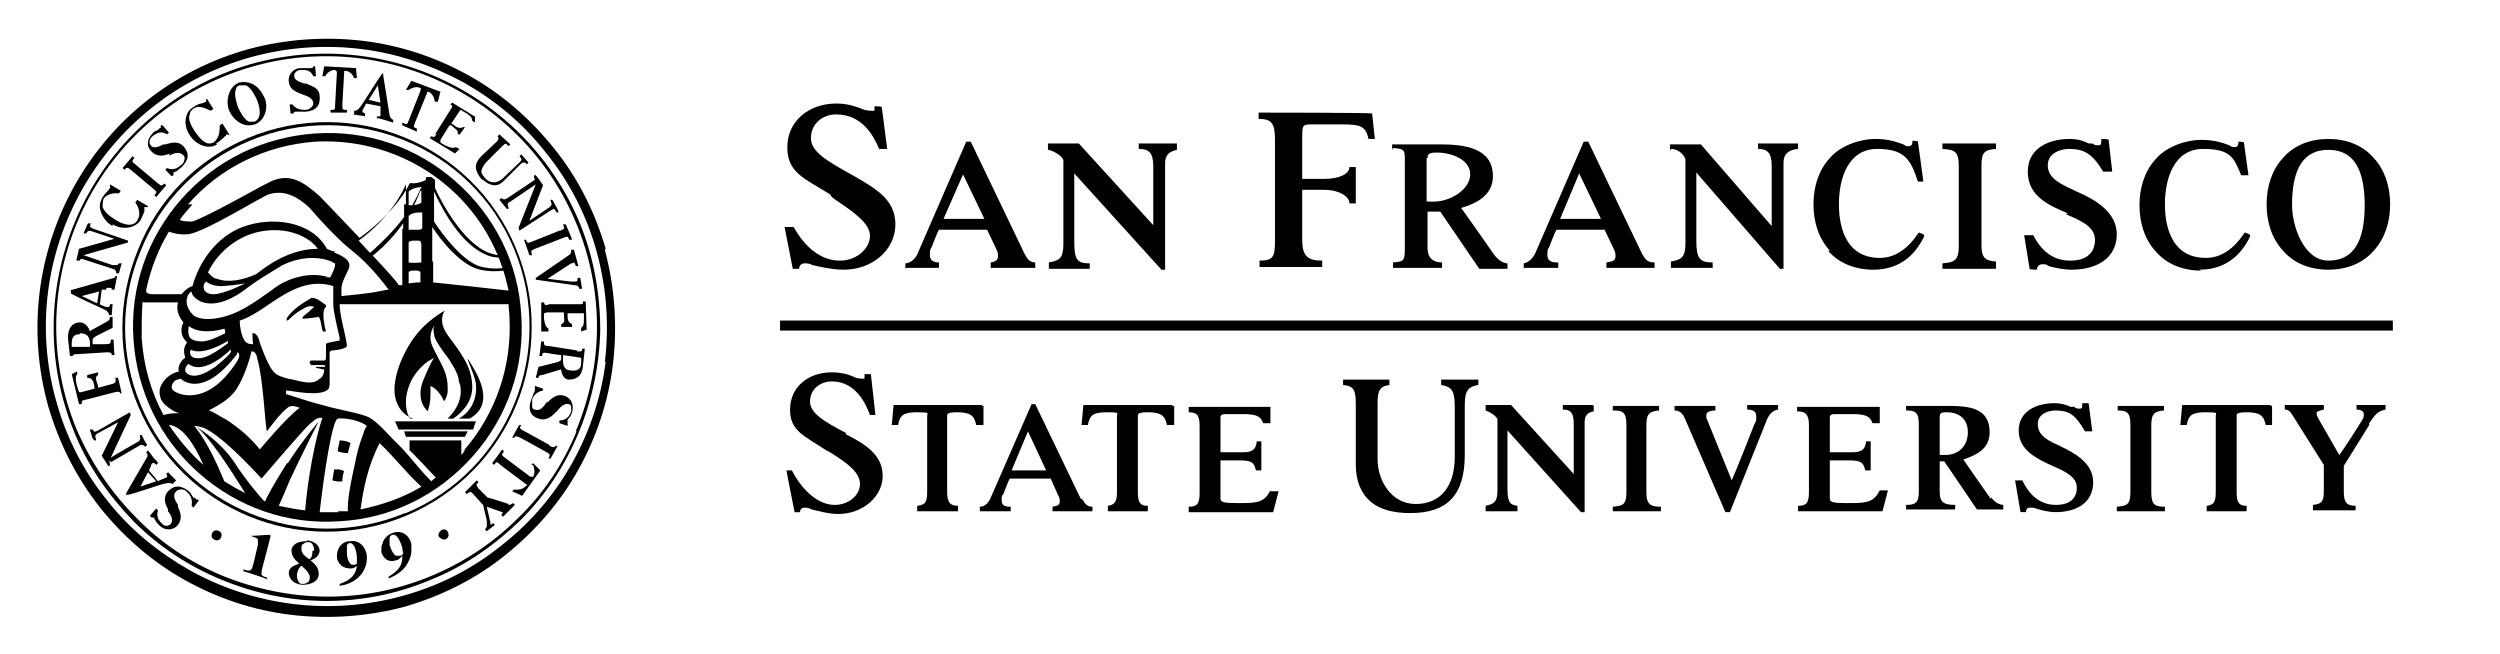 <?xml version="1.0" encoding="UTF-8"?> <svg xmlns="http://www.w3.org/2000/svg" id="Layer_1" data-name="Layer 1" version="1.1" viewBox="0 0 275.3 72"><defs><style> .cls-1 { fill: #000; } .cls-1, .cls-2, .cls-3 { stroke-width: 0px; } .cls-2 { fill: #96938c; } .cls-4, .cls-3 { display: none; } .cls-3 { fill: #fff; } </style></defs><g><path class="cls-1" d="M99.6,29.5h3.8v-.6c-.7,0-1-.3-1-.8s0-.6.2-.9h0c0,0,.6-1.6.8-1.9h5.3l1,2.1c.2.4.2.6.2.8,0,.4-.2.6-.8.7v.6h4.9v-.6c-.6,0-.9-.4-1.2-1l-5.9-12.3h0c0,0-.5,0-.5,0h0c0,0-5.3,12.2-5.3,12.2-.2.6-.8,1.2-1.4,1.2v.6h0ZM106,19.1l2.4,5h-4.5s2.2-5,2.2-5Z"></path><path class="cls-1" d="M153.4,16.3c1.4.1,1.3.2,1.3,1.9v8.8c0,1.7,0,1.8-1.3,1.9v.6h5.4v-.6c-1,0-1.6-.5-1.6-1.6v-4h1.4l4.3,6.3h0s3.1,0,3.1,0v-.6h0c-.4,0-1-.3-1.5-1,0,0-3-4.3-3.6-5.1,1.7-.5,3.5-1.4,3.5-3.5,0-3.1-3.1-3.5-5.8-3.5h-5.3v.6h0ZM157.2,17.4c0-.5.3-.6,1-.6,1.7,0,3.7.8,3.7,2.4s-2.1,3-4,3h-.8v-4.8Z"></path><path class="cls-1" d="M91.6,21.7l.4.3c2.4,1.6,3.8,2.7,3.8,4s-1.4,2.7-3.3,2.7-3.7-1.2-5.1-3.7h-1l.9,4.6h0c0,0,.7,0,.7,0h0c0-.4.3-.6.6-.6s.5,0,.9.2c.9.2,2.2.5,3.4.5,3.2,0,5.7-2.2,5.7-5s-2.3-4-4.7-5.4c-2.9-1.6-4.6-2.6-4.6-4.1s1.2-2.6,2.8-2.6c2.8,0,4.1,2.3,4.7,3.8h.9l-.6-4.6h0c0-.1-.8-.1-.8-.1h0c0,.3,0,.5,0,.5,0,0-.2,0-.3,0-.5,0-.9-.1-1.3-.3-.6-.2-1.4-.5-2.6-.5-3.1,0-5.4,2-5.4,4.8s1.8,3.4,4.7,5.2h0Z"></path><path class="cls-1" d="M115.5,16.5c1,.3,1.6.9,1.6,1.2v9.2c0,1.6-.5,1.8-1.6,2v.7h4.5v-.6c-1.4,0-1.7-.4-1.7-2.4v-7.5l9.6,10.6h0s.4,0,.4,0v-11.7c0-.9.4-1.3,1.3-1.5v-.7h-4.2v.6c1.1,0,1.6.4,1.6,1.9v6.5l-8.2-9h0s-3.4,0-3.4,0v.7h0Z"></path><path class="cls-1" d="M138.7,13.1c1.4,0,1.7.6,1.7,2.3v11c0,1.8-.1,2.3-1.7,2.3v.7h6.9v-.7c-1.6,0-2.2-.5-2.2-2.3v-5.5h2.4c1.6,0,2.8.7,2.8,1.5h.7v-4h-.7c0,.7-1,1.3-2.8,1.3h-2.4v-4.5c0-1.3,0-1.5.9-1.5h3.6c1.9,0,2.5.2,2.8,1.6h0c0,0,.7,0,.7,0h0c0-.1-.3-2.8-.3-2.8h0c0-.1-12.5-.1-12.5-.1v.7h0Z"></path><path class="cls-1" d="M242.2,29.7c3.2,0,4.8-2,5.6-3.7h0c0-.1-.1-.2-.1-.2l-.5-.2h0s0,0,0,0c-1.2,1.8-2.6,2.8-4.3,2.8-4.1,0-4.5-4.1-4.5-5.9,0-3,1.1-6.1,4.2-6.1s3.4,1,4.2,2.9h.8l-.5-3.6h0c0-.1-.6-.1-.6-.1h0c0,.4-.1.6-.4.6s-.3,0-.6-.2c-.6-.2-1.5-.6-3.1-.6s-3.8.7-5,2.1c-1.2,1.3-1.8,3.1-1.8,5.1s.6,3.8,1.8,5.1c1.2,1.4,3,2.1,5,2.1h0Z"></path><path class="cls-1" d="M227.5,23.6c1.7.7,3.2,1.4,3.2,2.8s-.9,2.3-2.7,2.3-3.1-.9-4.1-2.8h-1l.6,3.7h0c0,.1.8.1.8.1h0c0-.3.2-.6.6-.6s.4,0,.7.2c.7.2,1.7.4,2.5.4,3.1,0,5-1.5,5-3.9s-2.3-3.8-4.4-4.7c-1.7-.8-3.2-1.4-3.2-2.9s1.7-1.8,2.3-1.8c1.7,0,2.6.5,3.8,2.5h1l-.4-3.5h0c0-.1-.8-.1-.8-.1h0c0,.5,0,.7-.3.7s-.4,0-.7-.2h-.4c-.8-.4-1.4-.5-2.1-.5-2.1,0-4.6.9-4.6,3.6s2.3,3.7,4.4,4.6h0Z"></path><path class="cls-1" d="M167.7,29.5h3.9v-.6h-.2c-.7,0-1-.3-1-.8s0-.6.2-.9h0c0,0,.6-1.6.8-1.9h5.3l1,2.1c.2.4.2.6.2.8,0,.5-.3.6-1,.7v.6h5.3v-.6c-.8,0-1-.3-1.4-1l-5.9-12.3h0c0,0-.5,0-.5,0h0c0,0-5.3,12.2-5.3,12.2-.2.5-.7,1.1-1.3,1.2v.6h0ZM173.9,19.1l2.4,5h-4.5s2.1-5,2.1-5Z"></path><path class="cls-1" d="M256.4,29.7c2,0,3.8-.7,5-2.1,1.2-1.3,1.8-3.1,1.8-5.1s-.6-3.8-1.8-5.1c-1.2-1.4-3-2.1-5-2.1s-3.8.7-5,2.1c-1.2,1.3-1.8,3.1-1.8,5.1s.6,3.8,1.8,5.1c1.2,1.4,3,2.1,5,2.1ZM256.4,16.5c2.7,0,4,2,4,6.1s-1.3,6.1-4,6.1-4-3.8-4-6.1c0-4.1,1.3-6.1,4-6.1Z"></path><path class="cls-1" d="M219.8,28.8c-1.1-.1-1.6-.3-1.6-1.8v-8.8c0-1.5.4-1.7,1.6-1.8v-.6h-5.9v.6c1.3.1,1.8.2,1.8,1.9v8.8c0,1.6-.5,1.8-1.8,1.9v.6h5.9v-.6Z"></path><path class="cls-1" d="M184,16.4c1,0,1.6.9,1.6,1.2v9.2c0,1.6-.5,1.8-1.6,2v.7h4.6v-.6c-1.4,0-1.8-.4-1.8-2.4v-7.5l9.2,10.6h0s.4,0,.4,0v-11.7c0-.9.5-1.4,1.6-1.5v-.6h-4.4v.6c1.1,0,1.5.5,1.5,1.9v6.6l-7.8-9h0s-3.4,0-3.4,0v.7h0Z"></path><path class="cls-1" d="M201.3,27.6c1.2,1.4,3,2.1,5,2.1,3.2,0,4.8-2,5.6-3.7h0c0-.1-.1-.2-.1-.2l-.5-.2h0s0,0,0,0c-1.2,1.8-2.6,2.8-4.3,2.8-4.1,0-4.5-4.1-4.5-5.9,0-3,1.1-6.1,4.2-6.1s3.7,1.2,4.5,3.6h0c0,0,.6,0,.6,0h0c0-.1-.6-4.4-.6-4.4h0c0-.1-.6-.1-.6-.1h0c0,.4-.1.6-.4.6s-.3,0-.6-.2c-.6-.2-1.5-.6-3.1-.6s-3.8.7-5,2.1c-1.2,1.3-1.8,3.1-1.8,5.1s.6,3.8,1.8,5.1h0Z"></path><path class="cls-1" d="M93.2,47.7c-2.5-1.3-4-2.2-4-3.5s1.1-2.2,2.4-2.2c2.7,0,3.8,2.6,4.2,3.7h0c0,0,.6,0,.6,0h0c0-.1-.5-4.5-.5-4.5h0c0,0-.7,0-.7,0h0c0,.3,0,.4,0,.5,0,0-.1,0-.3,0-.4,0-.7-.1-1.1-.3-.5-.2-1.2-.4-2.2-.4-2.7,0-4.6,1.7-4.6,4.1s1.6,2.9,4,4.5l.4.2c2.1,1.3,3.3,2.3,3.3,3.5s-1.2,2.3-2.8,2.3-3.4-1.3-4.7-3.8h0c0,0-.6,0-.6,0h0c0,.1.9,4.6.9,4.6h0c0,0,.6,0,.6,0h0c0-.4.3-.5.5-.5s.4,0,.8.2c.8.2,1.9.5,2.9.5,2.7,0,4.9-1.9,4.9-4.2s-1.9-3.5-4.1-4.6h0Z"></path><path class="cls-1" d="M250,44.6h-9.7c0,0-.2,2.2-.2,2.2h.7c.2-1.1.6-1.4,2.1-1.4s1.1.1,1.1.4v8.4c0,1.2-.3,1.4-1,1.5v.6h4.4v-.6c-.8,0-1.1-.3-1.1-1.5v-8.4c0-.2,0-.4,1.1-.4,1.5,0,1.9.4,2.1,1.4h.7v-2.1c-.1,0-.1,0-.1,0h0Z"></path><path class="cls-1" d="M227.1,49.2c-1.5-.6-2.7-1.2-2.7-2.5s1.5-1.5,1.9-1.5c1.5,0,2.2.4,3.3,2.3h.8l-.4-3.1h0c0,0-.7,0-.7,0h0c0,.5,0,.6-.3.6s-.3,0-.6-.2h-.4c-.6-.3-1.2-.4-1.8-.4-1.8,0-3.9.8-3.9,3s2,3.1,3.7,3.9c1.4.6,2.7,1.2,2.7,2.4s-.8,1.9-2.3,1.9-2.8-.8-3.7-2.7h-.8l.6,3.5h0c0,0,.6,0,.6,0h0c0-.3.1-.5.5-.5s.3,0,.6.1c.6.2,1.5.4,2.1.4,2.6,0,4.2-1.2,4.2-3.3s-2-3.2-3.7-4h0Z"></path><path class="cls-1" d="M219.2,54.9s-2.6-3.7-3-4.3c1.5-.5,2.9-1.2,2.9-3,0-2.6-2.1-2.9-4.5-2.9h-4.7v.5c1,0,1.4.2,1.4,1.5v7.4c0,1.3-.4,1.5-1.4,1.5v.5h5.4v-.5h0c-1.1,0-1.7-.2-1.7-1.4v-3.4h.5l3.6,5.3h0s2.9,0,2.9,0v-.5h0c-.3,0-.9-.2-1.3-.8h0ZM214.2,50.1h-.6v-4.2c0-.5.3-.5.8-.5,1.4,0,2.3.8,2.3,2.2s-.9,2.5-2.5,2.5h0Z"></path><rect class="cls-1" x="85.9" y="35.3" width="177.6" height="1.1"></rect><path class="cls-1" d="M233.2,45.2c1,0,1.4.2,1.4,1.6v7.4c0,1.4-.4,1.5-1.5,1.6v.5h5.3v-.5c-1.1,0-1.5-.2-1.5-1.6v-7.4c0-1.3.4-1.5,1.4-1.6v-.5h-5.1v.5Z"></path><path class="cls-1" d="M207,54c-.6,1.2-1.3,1.4-3.1,1.4s-2.4,0-2.4-.5v-4.2h2.1c1.3,0,1.6.2,1.8,1.1h.6v-3.2h-.5c-.1.9-.5,1.2-1.5,1.2h-2.5v-3.9c0,0,0-.3.5-.3h1.8c1.4,0,2.1.1,2.4,1h.8v-1.8c0,0,0,0,0,0h-9.1v.5c.9,0,1.3.3,1.3,1.5v7.4c0,1.2-.3,1.5-1.2,1.5v.6h9.3c0,0,.6-2.3.6-2.3h-.9,0Z"></path><path class="cls-1" d="M259.5,44.6v.5c.5,0,.8.2.8.5s0,.4-.2.7h0s-2,3.2-2.5,3.8l-2.3-4c-.1-.2-.2-.4-.2-.6s.4-.3.8-.4v-.5h-4.3v.5c.4,0,.6.2.9.7l3.4,5.4v2.9c0,1.2-.3,1.4-1.2,1.5v.6h4.7v-.5c-.9,0-1.3-.3-1.3-1.5v-2.9l2.8-4.5v-.2c.7-1,.9-1.3,1.8-1.5h0v-.5h-3.2Z"></path><path class="cls-1" d="M129,44.6h-9.7c0,0-.2,2.2-.2,2.2h.7c.2-1.1.6-1.4,2.1-1.4s1.1.1,1.1.4v8.4c0,1.1-.3,1.4-1,1.5v.6h4.4v-.6c-.8,0-1.1-.3-1.1-1.5v-8.4c0-.2,0-.4,1.1-.4,1.5,0,1.9.4,2.1,1.4h.8v-2.1c-.1,0-.1,0-.1,0h0Z"></path><path class="cls-1" d="M192.4,44.6v.5c.6,0,1,.2,1,.7s0,.6-.2.9c0,0-2,5.1-2.5,6.2l-2.8-6.9s0,0,0,0c0,0,0-.2,0-.3,0-.4.6-.5,1-.5v-.5h-4.5v.5h0c.3,0,.8.1,1.1.8l4.5,10.4h0c0,0,.5,0,.5,0h0c0,0,4-10,4-10,.3-.8.7-1.2,1.3-1.3h0v-.5h-3.5Z"></path><path class="cls-1" d="M139.9,54c-.6,1.2-1.3,1.4-3.1,1.4s-2.4,0-2.4-.5v-4.2h2.1c1.3,0,1.6.2,1.8,1.1h.6v-3.2h-.5c-.1.9-.5,1.2-1.5,1.2h-2.5v-3.9c0,0,0-.3.5-.3h1.8c1.4,0,2.1.1,2.4,1h.8v-1.8c0,0,0,0,0,0h-9v.6c.9,0,1.2.3,1.2,1.5v7.4c0,1.2-.3,1.5-1.2,1.5v.6h9.3c0,0,.6-2.3.6-2.3h-.9,0Z"></path><path class="cls-1" d="M119,54.9l-5-10.4h0s-.4,0-.4,0h0c0,0-4.5,10.3-4.5,10.3-.2.5-.6,1-1.2,1v.5h3.4v-.5h-.1c-.6,0-.9-.2-.9-.7s0-.5.2-.7h0c0,0,.5-1.4.7-1.7h4.5l.8,1.8c.2.3.2.5.2.7,0,.4-.2.5-.8.6v.5h4.4v-.5c-.6,0-.8-.3-1.1-.8h0ZM111.4,51.8l1.8-4.3,2,4.3h-3.8Z"></path><path class="cls-1" d="M108.1,44.6h-9.7c0,0-.2,2.2-.2,2.2h.7c.2-1.1.6-1.4,2.1-1.4s1.1.1,1.1.4v8.4c0,1.2-.3,1.4-1.1,1.5v.6h4.5v-.6c-.8,0-1.2-.3-1.2-1.5v-8.4c0-.2,0-.4,1.1-.4,1.5,0,1.9.4,2.1,1.4h.8v-2.1c-.1,0-.1,0-.1,0h0Z"></path><path class="cls-1" d="M177.7,45.2c1,0,1.4.2,1.4,1.6v7.4c0,1.4-.4,1.5-1.5,1.6v.5h5.3v-.5c-1.1,0-1.6-.2-1.6-1.6v-7.4c0-1.3.4-1.5,1.4-1.6v-.5h-5.1v.5h0Z"></path><path class="cls-1" d="M162.8,41.8h-4.1v.6c1.4.2,1.5.9,1.5,2.8v5.1c0,3.3-1.6,5.2-4.3,5.2s-4.2-2.6-4.2-4.9v-6.3c0-1.3.3-1.8,1.3-1.9v-.6h-5.1v.6c1.4.1,1.4.8,1.4,2.6v6.2c0,1.8.6,3.2,1.7,4.1,1,.8,2.4,1.2,4.3,1.2,4.1,0,6-2,6-6.4v-5c0-1.6,0-2.5,1.5-2.7v-.6h0Z"></path><path class="cls-1" d="M175.4,44.6h-3.3v.5c.9,0,1.2.4,1.2,1.6v5.5l-6.9-7.6h0s-2.8,0-2.8,0v.6c.8.3,1.3.8,1.3,1v7.8c0,1.3-.4,1.5-1.3,1.7v.6h3.5v-.6c-.9-.1-1.1-.5-1.1-2v-6.3l8.1,9h0s.4,0,.4,0v-9.9c0-.7.3-1.1,1-1.2v-.6h0Z"></path></g><path class="cls-3" d="M27.1,4.5h0C9.7,9.4-.4,27.5,4.5,44.9c2.4,8.4,7.9,15.4,15.5,19.7,7.6,4.3,16.5,5.3,24.9,2.9,8.4-2.4,15.4-7.9,19.7-15.5,4.3-7.7,5.3-16.5,3-24.9-2.4-8.4-7.9-15.4-15.5-19.7-7.7-4.3-16.5-5.3-24.9-3Z"></path><path class="cls-3" d="M65.8,27.6c-1.1-4-3-7.7-5.6-10.9-2.5-3.1-5.5-5.7-9-7.7-3.5-2-7.3-3.2-11.3-3.7-4.1-.5-8.2-.2-12.2.9C11.2,10.9,1.6,28,6.3,44.4c1.1,4,3,7.7,5.6,10.9,2.5,3.1,5.5,5.7,9,7.7,7.2,4,15.5,5,23.5,2.8,4-1.1,7.7-3,10.9-5.6,3.1-2.5,5.7-5.5,7.7-9,2-3.5,3.2-7.3,3.7-11.2.5-4.1.2-8.2-.9-12.2ZM52,50.2c-3.8,4.3-9,6.8-14.7,7.2-5.7.3-11.2-1.5-15.5-5.3s-6.8-9-7.2-14.7c-.4-5.7,1.5-11.2,5.3-15.5,3.8-4.3,9-6.8,14.7-7.2,5.7-.4,11.2,1.5,15.5,5.3,4.3,3.8,6.8,9,7.2,14.7.3,5.7-1.5,11.2-5.3,15.5h0Z"></path><g><path class="cls-1" d="M23.8,58.4c-.3,0-.5.3-.5.6s.3.5.6.5.5-.3.5-.6-.3-.5-.6-.5h0Z"></path><path class="cls-1" d="M48.9,58.3c-.3,0-.5.2-.6.5s.2.5.5.6.6-.2.6-.5c0-.3-.2-.6-.5-.6Z"></path><path class="cls-1" d="M29.7,58.9h-.1s-.3,0-1.7.1c0,0-.2,0-.3,0h0c.2.1.3.1.5.2.1,0,.2.1.3.2,0,.2,0,.3,0,.6l-.5,2.1c-.2.7-.2.9-1.1.6,0,0,0,.2,0,.2,0,0,2.6.8,2.6.9,0,0,0-.1,0-.2-.4-.1-.5-.2-.6-.3,0,0,0,0,0-.2,0-.2,0-.3.1-.6,0,0,.9-3.4.9-3.5h0Z"></path><path class="cls-1" d="M33.8,59.6c-.8,0-1.2.2-1.4.4-.3.3-.3.5-.3.6,0,.6.3,1,.8,1.4h0c0,0,0,.1,0,.1-.7.2-1.1.5-1.1,1,0,.4.3,1.2,1.5,1.3.8,0,1.8-.3,1.8-1.2,0-.6-.3-1-.9-1.5h0s0,0,0,0c.6-.2.9-.5,1-1,0-.6-.5-1.1-1.4-1.2h0ZM34.1,63.6c0,.2,0,.4-.2.5-.1.1-.3.2-.5.2s-.4,0-.5-.2-.2-.4-.2-.6v-.2c0-.3.2-.8.5-1h0c.6.5,1,1,.9,1.4h0ZM34.4,60.7c0,.3,0,.6-.3.9h0c-.5-.3-1-.7-.9-1.3,0-.2,0-.3.2-.4.1-.1.3-.2.5-.2.2,0,.3,0,.5.2.1.2.2.4.2.7h0Z"></path><path class="cls-1" d="M38.5,59.6c-.5,0-.9.3-1.1.6-.2.3-.3.7-.3,1.1,0,.4.2.7.5,1,.3.2.6.3,1,.3.3,0,.5-.1.7-.3h0s0,0,0,0c-.1,1-.7,1.6-1.9,2v.2c1-.1,1.9-.6,2.5-1.4.3-.5.5-1,.5-1.6v-.3c-.1-.9-.8-1.8-1.9-1.6h0ZM39.3,62.1h0s0,0,0,0c-.1,0-.2.1-.3.1-.2,0-.3,0-.4-.1-.2-.2-.4-.6-.4-1.3v-.3c0-.2,0-.4,0-.5,0,0,.2-.1.2-.2.1,0,.3,0,.4.1.4.3.5,1.3.5,1.5,0,.3,0,.5,0,.7h0Z"></path><path class="cls-1" d="M43.2,58.7c-.5.2-.8.5-1,.9,0,.2-.2.4-.2.7,0,.2,0,.3,0,.5.2.7.8,1.2,1.6.9.3,0,.5-.3.7-.5h0c0,0,0,0,0,0v.2c0,.9-.5,1.5-1.5,2.1v.2c1-.4,1.8-1,2.2-1.9.2-.4.3-.8.3-1.1,0-.3,0-.6,0-.8-.2-.9-1-1.6-2.1-1.2h0ZM44.4,61h0s0,0,0,0c0,0-.2.2-.3.2-.2,0-.3,0-.5,0-.2-.1-.5-.5-.7-1.2,0-.1,0-.4,0-.6,0-.2,0-.4.3-.5.6-.2,1,1.1,1.1,1.4h0c0,.3.1.5.1.7h0Z"></path><path class="cls-1" d="M28.1,13.7c.4-.2.8-.5,1-1,.3-.6.3-1.4,0-2s-.7-1.2-1.4-1.5c-.5-.2-1-.2-1.4-.1-1,.4-1.5,1.8-1.1,3,.5,1.2,1.7,2,2.8,1.6h0ZM26,9.8c0-.2.2-.4.5-.4s.4,0,.6,0c.6.3,1,1.2,1.2,1.6.4,1,.5,2.1-.3,2.4-.2,0-.4,0-.6,0-.6-.3-1-1.2-1.2-1.6-.1-.4-.5-1.4-.2-2h0Z"></path><path class="cls-1" d="M19.2,53.1l.2-.2-.9-.9-.2.2c.1.1.2.3,0,.4,0,0-.3.1-.5.2,0,0-.3.1-.4.2l-1-1.2.2-.4h0c0-.2.1-.3.2-.4,0,0,.2-.1.4.2l.2-.2c0-.1-.3-.4-.5-.6-.2-.3-.5-.7-.6-.8l-.2.2c.2.3.2.4,0,.7l-2.2,3.8c0,.1,0,.2,0,.2,0,0,0,0,.1,0,.3,0,3.6-1.1,3.6-1.1.7-.2,1.1-.3,1.4-.1h0ZM15.4,53.7l.9-1.7.9,1-1.8.6Z"></path><path class="cls-1" d="M21.8,55c-.2,0-.2,0-.2,0,0,0,0-.1-.2-.2h-.1c-.2-.3-.3-.5-.5-.7-.9-.7-1.6-.7-2.3,0-.6.7-.3,1.4,0,2v.2c.4.5.6,1,.3,1.4-.1.1-.3.2-.4.2s-.4,0-.5-.2c-.5-.4-.7-.9-.5-1.5l-.2-.2-.7.8h0s.2.2.2.2h0c.1,0,.2,0,.3,0,0,0,0,0,0,.1,0,0,0,.1.1.2.1.2.3.4.5.6.5.5,1.4.6,2-.1.5-.7.3-1.3,0-2v-.2c-.4-.6-.6-1.1-.2-1.5.1-.1.3-.2.5-.2s.5,0,.7.3c.5.4.6,1,.5,1.5l.2.2.6-.8h0s-.2-.2-.2-.2h0Z"></path><path class="cls-1" d="M12.2,50.9l3.1-1.8c.3-.2.5-.1.7.1h0s.2-.2.2-.2l-.3-.5-.3-.6h-.2c0,.3.1.4,0,.5,0,.1-.1.2-.3.3,0,0-2.3,1.3-2.9,1.7l2.2-4.7h0s-.1-.3-.1-.3l-3.5,2c-.2.1-.4.2-.4.1,0,0-.1,0-.2-.2h-.3c0,.2.2.5.2.7,0,.2.2.4.3.5h.2c-.1-.3-.1-.4-.1-.5s.1-.2.3-.3l2.2-1.2-1.8,3.7.4.6.3.5h.2c0-.1,0-.2,0-.2,0-.1-.1-.4,0-.4h0Z"></path><path class="cls-1" d="M8,39.4c0-.3,0-.4.5-.4l3.2-.2c.5,0,.6,0,.6.3h.3s-.1-1.7-.1-1.7h-.3c0,.4,0,.5-.6.5,0,0-1.2,0-1.4,0v-.5c0-.1.1-.2.4-.4l1.8-.9h0s0-1.2,0-1.2h-.3c0,.4-.2.4-.3.5l-1.8,1s0,0-.1.1c-.1-.4-.5-1-1.1-1-.7,0-1.4.5-1.3,1.9l.2,1.8h.3,0ZM8.8,36.7c.7,0,1,.3,1.1.9,0,0,0,.5,0,.6h-2c0,.1,0-.4,0-.4,0-.6.2-1,.9-1Z"></path><path class="cls-1" d="M7.8,32.3c.2.2,3.3,1.6,3.3,1.6.7.3.9.5.9.8h.3s.1-1.2.1-1.2h-.3c0,.1,0,.4-.3.3,0,0-.2,0-.4-.1,0,0-.3-.1-.4-.2l.2-1.6h.5c0-.1,0-.2,0-.2.1,0,.2,0,.4,0s.2,0,.2.2h0s.3,0,.3,0l.3-1.5h-.2c0,.2-.1.2-.5.3l-4.2,1.2c-.1,0-.2,0-.2.1,0,0,0,0,0,.1ZM10.9,32.1l-.2,1.3-1.7-.8,1.9-.5Z"></path><path class="cls-1" d="M8.7,28.8c0-.1.2-.3.3-.3l3.4,1.1c.3.1.4.2.4.5h0s.3,0,.3,0l.3-1.1h-.3c0,0-.1.2-.3.2-.1,0-.3,0-.4,0l-3.2-1.1,4.9-1.4h0s0-.2,0-.2h0s0,0,0,0l-3.8-1.3c-.5-.2-.4-.3-.3-.6h-.3c0-.1-.5,1.1-.5,1.1h.3c.1-.2.2-.4.7-.2l2.4.8-3.9,1.1h0s-.3,1.3-.3,1.3h.3c0,.1,0,0,0,0Z"></path><path class="cls-1" d="M12.4,24.7c1.1.7,2.6.4,3.1-.5.2-.4.3-.7.4-.9,0,0,0-.2,0-.3s0-.2,0-.2c0,0,.2,0,.4,0h0s0-.1,0-.1h0s0,0,0,0l-1.2-.7-.2.3c.3.4.7,1.2.2,2-.1.2-.3.3-.5.4-.7.2-1.6-.3-1.9-.5-.8-.5-1.2-.9-1.4-1.4,0-.3,0-.6.1-.9.3-.5,1.1-.7,1.7-.6l.2-.3-1.2-.7h0s0,0,0,0h0c0,.1,0,.2,0,.2h0s0,0,0,0c0,0,.1.1,0,.2-.1.2-.2.3-.3.4h0c-.2.2-.4.4-.6.8-.2.4-.3.9-.1,1.4.2.6.6,1.2,1.3,1.6h0Z"></path><path class="cls-1" d="M14.4,18.7l2.5,2.1c.4.3.4.4.1.7l.2.2,1.1-1.3-.2-.2c-.3.3-.3.3-.7,0l-2.5-2.1c-.4-.3-.4-.4-.1-.7l-.2-.2-1.1,1.3.2.2c.3-.3.3-.3.7,0h0Z"></path><path class="cls-1" d="M18.6,17.1h.1c.6-.3,1.1-.4,1.5,0,.1.1.2.3.1.5,0,.2-.2.5-.4.6-.5.5-1.1.5-1.5.3l-.2.2h0l.7.7h0s.2-.1.2-.1h0c0-.2,0-.3,0-.3,0,0,.1,0,.2-.1h.1c.2-.2.4-.3.6-.5.8-.8.9-1.5.2-2.3-.6-.6-1.3-.4-2-.2h-.2c-.6.3-1.1.5-1.4.1-.1-.1-.2-.3-.1-.5,0-.2.1-.3.3-.5.5-.4,1-.6,1.6-.2l.2-.2-.7-.8h0c0,0-.2,0-.2,0h0c0,.2,0,.3,0,.3h-.1c0,0-.1.1-.2.2-.2.1-.5.2-.6.4-.5.5-.8,1.3-.1,2,.6.6,1.3.5,2,.2h0Z"></path><path class="cls-1" d="M23.8,15.8c.4-.2.6-.5.8-.6,0,0,.1-.2.2-.2s.1-.2.1-.2c0,0,.2,0,.4.1h0s0,0,0,0h0s0,0,0,0h0c0,0-.8-1.3-.8-1.3l-.3.2c0,.5,0,1.4-.7,1.9-.2.1-.4.1-.6.1-.7-.2-1.2-1-1.5-1.4-.5-.8-.7-1.4-.5-1.8,0-.3.2-.5.5-.7.5-.3,1.2,0,1.8.3l.3-.2-.7-1.1h0c0,0,0,0,0,0h-.1c0,0,0,0,0,0h0c0,.2,0,.2,0,.3-.2.1-.3.1-.5.2h0c-.2,0-.5.1-.9.4-.4.2-.7.6-.8,1.1-.2.6,0,1.4.4,2,.7,1.1,2.1,1.6,3,1h0Z"></path><path class="cls-1" d="M33.1,10.4h.2c.6.2,1.1.4,1.2.9,0,.2,0,.3-.2.5-.2.2-.4.3-.7.3-.7,0-1.1-.2-1.4-.6h-.3s.1,1,.1,1h0c0,0,.3,0,.3,0h0c.1-.2.2-.2.2-.2,0,0,.1,0,.3,0h.2c.2,0,.5,0,.7,0,1.1-.1,1.6-.7,1.5-1.7,0-.9-.8-1.1-1.5-1.4h-.2c-.6-.2-1.1-.4-1.1-.8,0-.2,0-.3.2-.5.1-.1.3-.2.5-.2.6,0,1.1,0,1.4.7h.3s-.1-1.1-.1-1.1h0c0,0-.2,0-.2,0h0c0,.2-.2.2-.2.2,0,0,0,0-.2,0,0,0-.1,0-.2,0-.2,0-.5,0-.8,0-.7,0-1.4.6-1.3,1.5.1.9.8,1.1,1.5,1.4h0Z"></path><path class="cls-1" d="M37,7.8c0,0,.1,0,.1.2l-.2,3.6c0,.5,0,.5-.5.5v.3s1.8,0,1.8,0v-.3h0c-.5,0-.5,0-.5-.6l.2-3.5c0-.2,0-.2.1-.2.4,0,.8.3,1,.8h.3s-.1-1.1-.1-1.1l-3.5-.2-.2,1.1h.3c.3-.5.7-.7,1.1-.7h0Z"></path><path class="cls-1" d="M38.9,12.6l1.3.2v-.3c0,0-.3-.1-.3-.3,0,0,.1-.2.2-.4,0,0,.2-.3.2-.4l1.6.3v.5c0,0,0,0,0,0,0,.1,0,.4,0,.5,0,0,0,.2-.4.1h0v.2c.2,0,1.5.4,1.8.5v-.3c-.2-.1-.3-.2-.4-.5l-.7-4.4c0-.1,0-.2,0-.2,0,0,0,0-.1,0-.2.2-2.1,3.2-2.1,3.2-.4.6-.6.9-1,.9v.3s0,0,0,0ZM41.6,9.4l.3,1.9-1.3-.3,1-1.6Z"></path><path class="cls-1" d="M46,14.2h0c-.5-.2-.5-.2-.3-.7l1.3-3.2c0-.2.1-.2.2-.2.4.2.6.6.7,1.1h.3c0,.1.3-1.1.3-1.1l-3.2-1.2-.6,1h.3c.5-.3.9-.4,1.3-.2,0,0,.1,0,0,.3l-1.3,3.3c-.2.5-.2.4-.7.2v.3c0,0,1.6.7,1.6.7v-.3c.1,0,0,0,0,0Z"></path><path class="cls-1" d="M48.1,14.7c-.3.5-.3.4-.6.3l-.2.2,2.8,1.7h0s0,0,0,0l.5-.5-.4-.2c-.4.2-.7,0-1.2-.2l-.5-.3c0,0,0-.1,0-.3,0,0,.8-1.3,1-1.6h.2c.5.5.8.5.7,1h.2c0,.1.6-.8.6-.8h-.2c-.4.2-.8,0-1.1-.3,0,0-.1,0-.2-.1l1-1.5.7.4c.3.2.6.4.6.8l.3.2v-.6c.1,0,.1,0,.1,0h0s-2.6-1.6-2.6-1.6l-.2.2c.2.1.3.2,0,.6l-1.7,2.7h0Z"></path><path class="cls-1" d="M53.2,19.8c.4.4.9.6,1.3.6.4,0,.7-.2,1-.5l1.8-1.8c.2-.2.3-.2.4-.2s.2,0,.3.2l.2-.2-.8-.9-.2.2c.3.3.3.4,0,.7l-1.9,1.8c-.7.6-1.4.4-1.8,0-.2-.2-.5-.6-.5-.8s.2-.7.6-1.1l1.7-1.7c.4-.4.4-.3.7,0l.2-.2-1.2-1.1-.2.2c0,0,.1.2.1.2,0,.1,0,.2-.2.4l-1.7,1.6c-.4.4-.6.8-.6,1.2,0,.4.3,1,.7,1.4h0Z"></path><path class="cls-1" d="M58.9,19.8l-3,2c-.3.2-.5.2-.7,0h0s-.2.2-.2.2l.4.5.4.5h.2c0-.3-.1-.4-.1-.5,0-.1.1-.2.3-.3,0,0,2.2-1.5,2.8-1.9l-1.9,4.8h0s.1.3.1.3l3.4-2.2c.2-.1.3-.2.4-.2,0,0,.2.2.3.4h.2c0-.3-.3-.7-.4-.9s-.2-.4-.3-.5h-.2c.1.3.2.5.1.6s-.1.2-.3.3l-2.1,1.4,1.5-3.9-.4-.6-.4-.5h-.2c0,.1,0,.2,0,.2,0,.1.2.3,0,.4h0Z"></path><path class="cls-1" d="M61.6,25.4l-3,1.2c-.5.2-.5.2-.7-.2h-.2c0,0,.6,1.7.6,1.7h.3c-.2-.5-.1-.5.3-.7l3.1-1.2c.5-.2.5-.2.7.2h.3c0-.1-.7-1.7-.7-1.7h-.3c.2.5.2.5-.3.7h0Z"></path><path class="cls-1" d="M63.2,28.9s.1,0,.2.4h.3c0,0-.5-1.8-.5-1.8h-.3c0,.4,0,.4-.4.7l-3.5,2.4h0c0,0,0,.2,0,.2h0s0,0,0,0l4.2.6c.4,0,.5.1.6.4h.3c0,0-.2-1.2-.2-1.2h-.3c0,.3,0,.4-.2.4,0,0-.2,0-.6,0l-2.5-.3,2.6-1.7s0,0,.1,0h0Z"></path><path class="cls-1" d="M63.6,38.6l-3.2-.5c-.5,0-.5-.1-.5-.5h-.3s-.2,1.6-.2,1.6h.3c0-.4.1-.4.7-.3,0,0,1.2.2,1.4.2v.5c0,.1-.2.2-.5.3l-2,.5h0l-.3,1.2h.3c0-.3.3-.3.4-.3l2-.6s0,0,.1,0c0,.4.3,1.1.8,1.1.7,0,1.5-.2,1.6-1.6l.2-1.8h-.3c0,.3,0,.3-.6.3h0ZM64,40c0,.6-.4.9-1.1.8-.7,0-.9-.5-.9-1.1,0,0,0-.5,0-.6l2,.3v.6c0,0,0,0,0,0Z"></path><path class="cls-1" d="M62.2,43.6c-.8-.3-1.4.2-1.9.7h-.1c-.4.6-.8,1-1.3.8-.2,0-.3-.2-.3-.3,0-.2,0-.5,0-.8.2-.6.7-.9,1.2-1v-.2c0,0-.9-.3-.9-.3h0s0,.2,0,.2h0c0,.2,0,.3,0,.3,0,0,0,.1-.1.2h0c-.1.3-.2.6-.3.8-.4,1.1-.1,1.8.8,2.1.8.3,1.4-.2,1.9-.7l.2-.2c.4-.5.8-.8,1.2-.7.2,0,.3.2.3.3,0,.2,0,.4,0,.5-.2.6-.6,1-1.3,1v.3c0,0,.9.3.9.3h0s0-.2,0-.2h0c0-.1,0-.2,0-.3,0,0,0,0,0-.1s0-.1.1-.2c.2-.2.3-.4.4-.7.2-.7,0-1.5-.8-1.8h0Z"></path><path class="cls-1" d="M60.5,49l-2.9-1.6c-.4-.2-.4-.3-.2-.6h-.2c0-.1-.8,1.4-.8,1.4h.2c.2-.2.2-.2.7,0l2.9,1.6c.4.2.4.3.2.7h.2c0,.1.8-1.4.8-1.4h-.2c-.2.2-.2.2-.7,0h0Z"></path><path class="cls-1" d="M58.7,51.2c.2.5.2,1,0,1.3,0,0,0,0-.3,0l-2.8-2.1c-.4-.3-.4-.3-.1-.7h0l-.2-.2-1.1,1.5.2.2c.3-.4.3-.4.7,0l2.8,2.1c.2.1.2.2,0,.2-.2.3-.7.5-1.3.4l-.2.2,1.1.5,2-2.8-.8-.8-.2.2h0Z"></path><path class="cls-1" d="M56,55.5s-2.1-.7-2.3-.7l-1-1c-.3-.4-.3-.4,0-.7l-.2-.2-1.3,1.3.2.2c.4-.3.4-.3.7,0,0,0,1,1.1,1.1,1.2l.4,1.7h0c0,.5.1.7-.2,1l.2.2.9-.7-.2-.2h0c-.2.2-.3.2-.3.1,0,0,0,0,0-.2,0,0-.3-1.3-.4-1.7.3.1,1.7.6,1.7.6.1,0,.1,0,.1,0,0,0,0,0-.2.3l.2.2,1.3-1.3-.2-.2c-.3.2-.3.2-.5.2h0Z"></path><path class="cls-1" d="M13.2,43.3h.2s-.4-1.7-.4-1.7h-.3c.1.5,0,.6-.4.7l-1.5.4v-.2c-.2-.6-.4-1,0-1.2v-.3c0,0-1.2.3-1.2.3v.3c.5,0,.7.3.8,1,0,0,0,0,0,.2l-1.5.4c-.2,0-.2,0-.3-.3-.2-.6-.4-1.4-.1-1.7v-.3c0,0-.6.3-.6.3h0c0,0,.8,3.3.8,3.3h.3c0-.4,0-.4.5-.5l3.1-.8c.5-.1.6-.1.7.2h0Z"></path><path class="cls-1" d="M63.7,33.5h-3.2c-.5.2-.5.1-.6-.2h-.3v3.2c.1,0,.1,0,.1,0h.7c0,.1,0-.3,0-.3-.3-.2-.4-.5-.5-1.1v-.5c0-.1,0-.1.3-.2,0,0,1.6,0,1.9,0v.2c0,.6.2.9-.3,1.1v.3h1.2v-.3c-.5-.2-.5-.6-.5-1v-.2h1.8c0,0,0,.7,0,.7,0,.3,0,.7-.3.9v.4s.6-.2.6-.2h0c0,0-.1-3.1-.1-3.1h-.3c0,.3,0,.3-.5.3h0Z"></path></g><path class="cls-1" d="M24.6,8.1C9.3,14.4,1.9,32,8.1,47.4c1.5,3.8,3.8,7.1,6.6,10,2.8,2.8,6,4.9,9.6,6.4,7.4,3.1,15.6,3.2,23,.1,3.8-1.5,7.1-3.8,10-6.6,2.8-2.8,4.9-6,6.4-9.6s2.3-7.4,2.4-11.3c0-4-.7-8-2.2-11.7C57.6,9.3,40,1.9,24.6,8.1ZM63.5,47.5c-1.5,3.6-3.6,6.8-6.4,9.5-2.8,2.8-6.1,5-9.8,6.5-7.3,3-15.4,2.9-22.8-.1-3.6-1.5-6.8-3.6-9.5-6.4-2.8-2.8-5-6.1-6.6-9.8-6.2-15.2,1.1-32.6,16.3-38.8,15.2-6.2,32.6,1.1,38.8,16.3,3,7.3,3,15.4-.1,22.8h0Z"></path><path class="cls-1" d="M56.8,27.3c-4.8-11.5-18-16.9-29.5-12.1-5.5,2.3-9.9,6.7-12.1,12.3-2.3,5.6-2.3,11.7,0,17.2,4.8,11.5,18,16.9,29.5,12.1s16.9-18,12.1-29.5ZM44.6,56.5c-11.3,4.7-24.4-.6-29.1-11.9-2.3-5.5-2.3-11.5,0-17,2.2-5.5,6.5-9.8,12-12.1,11.3-4.7,24.4.6,29.1,11.9,4.7,11.3-.6,24.4-11.9,29.1h0Z"></path><path class="cls-1" d="M66.7,27.4c-1.2-4.1-3.1-7.9-5.8-11.2-2.6-3.2-5.7-5.9-9.3-7.9-3.6-2-7.5-3.3-11.6-3.8-4.2-.5-8.5-.2-12.6.9C10.4,10.1.6,27.7,5.3,44.7c1.2,4.1,3.1,7.9,5.8,11.3,2.6,3.2,5.7,5.9,9.3,7.9,3.6,2,7.5,3.3,11.6,3.8,4.2.5,8.5.2,12.6-.9,4.1-1.2,7.9-3.1,11.2-5.8,3.2-2.6,5.9-5.7,7.9-9.3,2-3.6,3.3-7.5,3.8-11.6.5-4.2.2-8.5-.9-12.6h0ZM66.7,39.8c-.5,4-1.8,7.8-3.7,11.2s-4.5,6.5-7.7,9c-3.2,2.6-6.9,4.5-10.9,5.6-7.9,2.2-16.3,1.2-23.5-2.8-3.5-2-6.6-4.5-9.1-7.7-2.6-3.2-4.5-6.9-5.6-10.9C1.6,28,11.2,10.9,27.6,6.3c4-1.1,8.1-1.4,12.2-.9,4,.5,7.8,1.8,11.3,3.7,3.5,2,6.5,4.5,9,7.7,2.6,3.2,4.5,6.9,5.6,10.9,1.1,4,1.4,8.1.9,12.2h0Z"></path><g><path class="cls-1" d="M57.4,34.7c-.3-5.7-2.9-10.9-7.2-14.7-4.3-3.8-9.8-5.7-15.5-5.3s-10.9,2.9-14.7,7.2c-3.8,4.3-5.7,9.8-5.3,15.5s2.9,10.9,7.2,14.7c4.3,3.8,9.8,5.7,15.5,5.3,5.7-.3,10.9-2.9,14.7-7.2s5.7-9.8,5.3-15.5h0ZM20.7,22.5c3.6-4.1,8.6-6.5,14-6.9,5.4-.3,10.7,1.5,14.8,5.1,3.4,3,5.6,6.9,6.5,11.3-2.7-.3-6.2-.7-8.3-.9v-2.3s-.1,0-.1,0v-3.5s0,0,0,0v-.3c.9,1.4,3.2,4.3,5.3,4.7,0,0,1,.3,2.6.1,0,0,0-.2,0-.3-1.2.2-2.4-.1-2.4-.1-2-.4-4.4-3.6-5.3-5v-2h0c0-.1,0-1.3,0-1.3,1.1,2.4,3.4,6.5,6.5,7.2.3,0,.6.1.9.1,0-.1,0-.2-.1-.3-.2,0-.5,0-.7-.1-3-.6-5.7-5.5-6.5-7.3v-.9s-.4-.3-.4-.3h0s0,0,0,0h-.6v.3s-.4.3-1.4.4h0c0-.1-.4,0-.4,0h0c-.1.3-1.5,3.1-5.5,6-2-2.1-4-4.2-4.4-4.6-1.8-1.6-3.2-2.5-5.2-1.7-.4.2-1.2.6-1.2.6,0,0-7,3.9-7.7,3.9-.8,0-1.2-.1-1.3-.2.4-.6.9-1.1,1.4-1.7h0ZM46.3,20.8c-.2.5-.5,1.1-.9,1.8-.2,0-.4,0-.4,0v-1.5c.4-.4,1.1-.5,1.4-.5,0,0,0,.1,0,.1h0ZM46.4,21c0,0,0-.1,0-.2v1.5c-.2.2-.5.2-.8.3.3-.6.5-1.1.7-1.6h0ZM45,28.7v-1.9c0,0,0-.1,0-.1.1-.2.5-.2.5-.2h.6c.3,0,.3.4.3.4v2s-.9.1-1.4,0ZM46.3,30.2c0,.1,0,.5,0,.9,0,0-.1,0-.2,0-.5,0-.8.1-1.1.1v-1.2c0-.1.2-.2.4-.2.4,0,1-.1.9.4ZM46.2,25.3c0,0-1,0-1.1,0s0,0-.1,0v-1.5c.4-.5,1.5-.4,1.5-.4,0,0,0,1.5,0,1.7,0,.1-.2.2-.3.2h0ZM36.9,27.7c-.3,0-.9-.3-.9-.3-1.7-3.1-6.1-3.6-9.3-2.4-2.9,1.1-4.8,3.9-5.5,6.5-.4.1-.9.5-1.2.9-1.3,0-2.3,0-3,0-.4,0-1,0-.9-.5.5-2.3,1.3-4.4,2.5-6.4,0,0,.9.4,2.1.3,1.8-.2,8.2-4.2,8.9-4.4,1.9-.6,3.4.5,4.4,1.4.4.4,1.5,1.8,3.5,3.7,1.3,1.3,2.5,1.7,5.3,5.4-.2,0-.6.1-1.7.3-1.4.2-1.5.2-3.5.4,0-.2,0-.5,0-.8,0-.7.5-1.5.8-2.2.4-1-.9-1.5-1.6-1.8ZM34.1,40.2c0,0,1,0,1.5,0,.2,0,.2,0,.2.2h-1s0,0,0,0h0s0,0,0,.1l.9.2c0,.4-.2.9-.5,1-.9.9-2.5.1-3.5,0-.6-.2-1.2-.3-1.6-.8-.7-.8-1.5-3.2-1.5-3.2-.1-.5-.4-1.1-.8-1,0,0,0,1.2.1,1.2-.3,0-.6,0-.9-.3-.4-.5-.6-1.6-.6-2.3,3-.9,6-5.1,10.3-3.8,0,0,0,1.1,0,2,0,.8.5,2.8.7,3.7,0,0,0,.2,0,.3,0,0-1.2.2-1.4.3-.1,0-.1.2-.1.2s0,1.2,0,1.3,0,.4-.2.4h-1.4c-.2,0-.2.2-.2.2,0,0,0,.2.2.2h0ZM31.6,51c-1.4,2.2-2.3,3.9-2.4,4.2,0,0,0,0-.1,0-.5-.5-2.3-2.7-3.3-4.3-1.7-2.5-4.2-3.9-4.2-3.9,1.3.9,3.6,4.4,5.4,7.3-.8-.4-1.5-.8-2.3-1.3-.9-2.2-2-4.5-3.3-6.1.3,0,.6.1,1,.2,2.2.9,6.4,5.6,6.4,5.6,0,0,4.6-5.4,5.3-6,.8-.7.9-.7,1.4-.7-.8,2.4-1.6,6.6-1.9,10.2-1-.1-1.9-.3-2.9-.5.4-.9.8-1.8,1.2-2.8,1.3-2.8,3.2-6.5,3.2-6.5,0,0-1.8,2.1-3.4,4.6h0ZM21.2,37.4c-.7-.3-.4-1.5-.4-1.5.7.6,2.1.8,3.9.3.1.1.1.3.1.5-.9.4-2.3,1.3-3.6.7h0ZM25,37.5s.1,0,.1.3c-2,1.5-2.9,1.8-3.7,1.6-.7-.2-.4-.9-.4-.9,0,0,1.1.8,4-.9h0ZM20.8,40.1c1.7,1.3,4.6-1.6,4.6-1.6.1,0,0,.3,0,.3-.2.4-1.7,1.6-1.7,1.6-.8.5-1.8,1.2-2.8.9-1-.4-.2-1.2-.2-1.2h0ZM26.1,39v-.2c.1,0,.5.2,0,1-3.4,5.3-6.7,3.4-6.7,3.4-.9-.4-.3-1.1-.3-1.1.2-.3.5-.3.8-.4,0,0,2.3,2.4,6.2-2.7h0ZM28.7,49.6c-1.1-1.4-2.4-2.5-3.8-3.4-.6-.3-1.3-.8-1.9-1h0c1.3-.7,2.6-1.4,3.3-2.8,0,0,.8-1.3,1.4-3.7.3-.1.6.4.6.7.7,2.2.9,7.7,1.1,8.1,0,0,1.4-2,2.4-2.7.5-.2.8,0,1.2.1-1.6,1.2-4.3,4.5-4.4,4.6ZM36.1,30.5c-2-.6-4.5.1-6.1,1.4-2,1.4-3.7,2.7-5.9,3.1-.9.2-2,.2-2.7-.2-.6-.5-1-1.3-.8-2,.1-.4.3-.6.5-.7,0,.4.4.8,1,1.1,1.7.7,3.7-.4,5-1.4,1.3-1,2.4-1.6,4-2.6,1.6-.8,3.7-1.1,5.4-.4,0,0,.3.2.4.2,0,0,0,0,0,0,0,0,0,0,0,.1,0,.5-.3.9-.5,1.4,0,.1-.5,0-.7,0ZM24.6,31.5c1.4-.1,2.4-.3,2.4-.3,0,0-2.3,1.2-3.5,1.2s-1.3-1-.8-1.4c0,0,.6.6,2,.5h0ZM22.9,30c1-2.1,3-3.8,5.3-4.4,2-.5,4.2-.3,5.9.9.3.2.7.6.9.9-2.5,0-4.8,1.2-6.8,2.8-1.4.6-3,1-4.3.5-.4,0-.8-.5-1-.7h0ZM41,28.2c1.5-1.2,2.6-2.5,3.4-3.6v.6h-.1v3.4h0v2.8c-.1,0-.2,0-.4,0-.2-.4-1.4-1.7-2.8-3.2h0ZM40.7,27.8c-.4-.4-.8-.9-1.2-1.3,3.4-2.5,4.7-5.1,5.2-6.2v2.2c-.1,0-.2,0-.2,0v1.4c-.9,1.2-2.1,2.5-3.7,3.9ZM15.8,33.3h3.8c-.2.7,0,1.5.6,2.2,0,0-.7,1.2.4,2.2-.4.6-.4,1-.2,1.7-.4.2-.9,1-.7,1.5-.9.2-1.8.9-2.1,1.9-.1.8.1,1.3.6,1.8.5.4,1,.8,1.6.9-.5,0-1.1,0-1.8.2-1.4-2.6-2.2-5.5-2.4-8.5,0-1.3,0-2.7.1-4h0ZM18.7,46.8s0,0,0,0c1.4.2,2.7,2.1,3.7,4.4-1.5-1.3-2.7-2.8-3.8-4.4h0ZM37.3,56.4c-.7,0-1.4,0-2.1,0,.5-4.4,1.4-10.2,2-10.3s2.3.1,3.2.8c-.2.3-.3.5-.4.9-.4,1-.7,2.1-.9,3.2,0,0-.8,3.4-.8,4.8,0,.2,0,.3,0,.5-.4,0-.7,0-1.1,0ZM41.8,48.8c1.5,1.4,2.6,2.9,4.6,4.8-2,1.2-4.3,2-6.7,2.5.3-2.2.8-4.8,2.1-7.3h0ZM51.3,49.5c-.2.2-.3.4-.5.6v-1.6s-5.7,0-5.7,0v1.1c.1,0,2.9,3,2.9,3-.2.1-.3.2-.5.4-1.8-1.8-2.3-2.8-4.2-4.6-.5-.5-1.7-1.9-2.6-2.4s-3.6-.9-5.2-1.4c0,0-.9-.2-2.4-.7-.7-.2-1.2-.4-1.6-.5,0,0,0,0,0-.2s0-.2,0-.2h0c.6,0,3.9.8,4.7-.2,0-.1.1-.3.1-.4,0-.5,0-1.9,0-2.7h0c0-.3,0-.5,0-.5h0v-.4c0-.1.2-.2.2-.2,0,0,1.8-.1,1.7-.6-.2-1.4-.8-3.3-.8-4.5h18.6c0,.4.1.9.1,1.4.3,5.4-1.5,10.7-5.1,14.8h0Z"></path><g><path class="cls-1" d="M36.8,51.7s0,0,0,0l-.2,1.2s0,0,0,0c0,0,.6.2,1.1.1,0,0,0,0,0,0,0-.7.2-1.1.2-1.1,0,0,0,0,0,0-.4-.3-1.1-.2-1.1-.2h0Z"></path><path class="cls-1" d="M38.6,48.8c-.4-.3-1.2-.3-1.2-.3s0,0,0,0c0,.3-.2.7-.2,1.2,0,0,0,0,0,0,0,0,.5.2,1.1.2,0,0,0,0,0,0l.3-1.1s0,0,0,0h0Z"></path></g><polygon class="cls-1" points="43.9 47.3 52.1 47.3 52.4 46.4 43.5 46.4 43.9 47.3"></polygon><path class="cls-1" d="M45.2,46.1c-.3-.3-.5-1-.5-1.8s.2-1.5.5-2.2c.7-1.5,2-2.4,2.1-2.4l.5-.3-.3.5s-.5,1-.9,2c-.2.5-.3,1-.3,1.4,0,.9.3,1.5.8,2,.1-.3.3-1,.3-1.7s0-.5,0-.8v-.3c0,0,.2.1.2.1,0,0,.8.4,1.3,1.6.2-.3.4-.7.4-1.2v-.3c0-1.5-.6-2.4-1.1-3.4-.5-1-.8-1.4-.8-2.2,0-.4.2-1,.5-1.3,0,0-.3.3-.1,1,0,.4.5,1.2.8,1.6.3.5.8,1,1.1,1.6.2.3.6.9.8,1.7,0,.3.1.5.2.8.2,1.3-.3,2.5-1.4,3.6h.6c1.2-.8,2.2-2.1,2.1-3.7-.1-2.2-1.4-3.7-2.7-5.5-1.2-1.7-.3-2.7-.3-2.7,0,0-2.2,1.1-3.7,3.4-.9,1.4-1.6,3-1.8,4.5-.3,1.9.5,3.5,2,4h0Z"></path><path class="cls-1" d="M52.4,42.2c.2,1.8-.6,3.2-1.9,3.9h1.2c3.1-1.7.6-5.3,0-6.3-.7-1.1.5,1.2.7,2.4Z"></path><polygon class="cls-1" points="44.7 48.1 51.2 48.1 51.5 47.5 44.5 47.5 44.7 48.1"></polygon><path class="cls-1" d="M35,34.8c.4.2.4,1.7.6,1.7,0,0,.2,0,.3,0-.2-.6-.4-2-.2-2.4,0-.2.3-.3.2-.5-.5-.3-.9-.8-1.6-.8-1,.6-2,1.2-2.7,2.2,0,0-.1.3,0,.3,0,0,.1,0,.2-.1.5-.5,1-.9,1.6-1.2.3-.2.8-.4,1.2-.2-.3.2-.5.5-.8.7-.2.2-.5.3-.5.6.6,0,1.7-.2,1.8-.2h0Z"></path></g><g class="cls-4"><path class="cls-2" d="M51,48.8"></path><path class="cls-2" d="M51.7,46.9"></path></g></svg> 